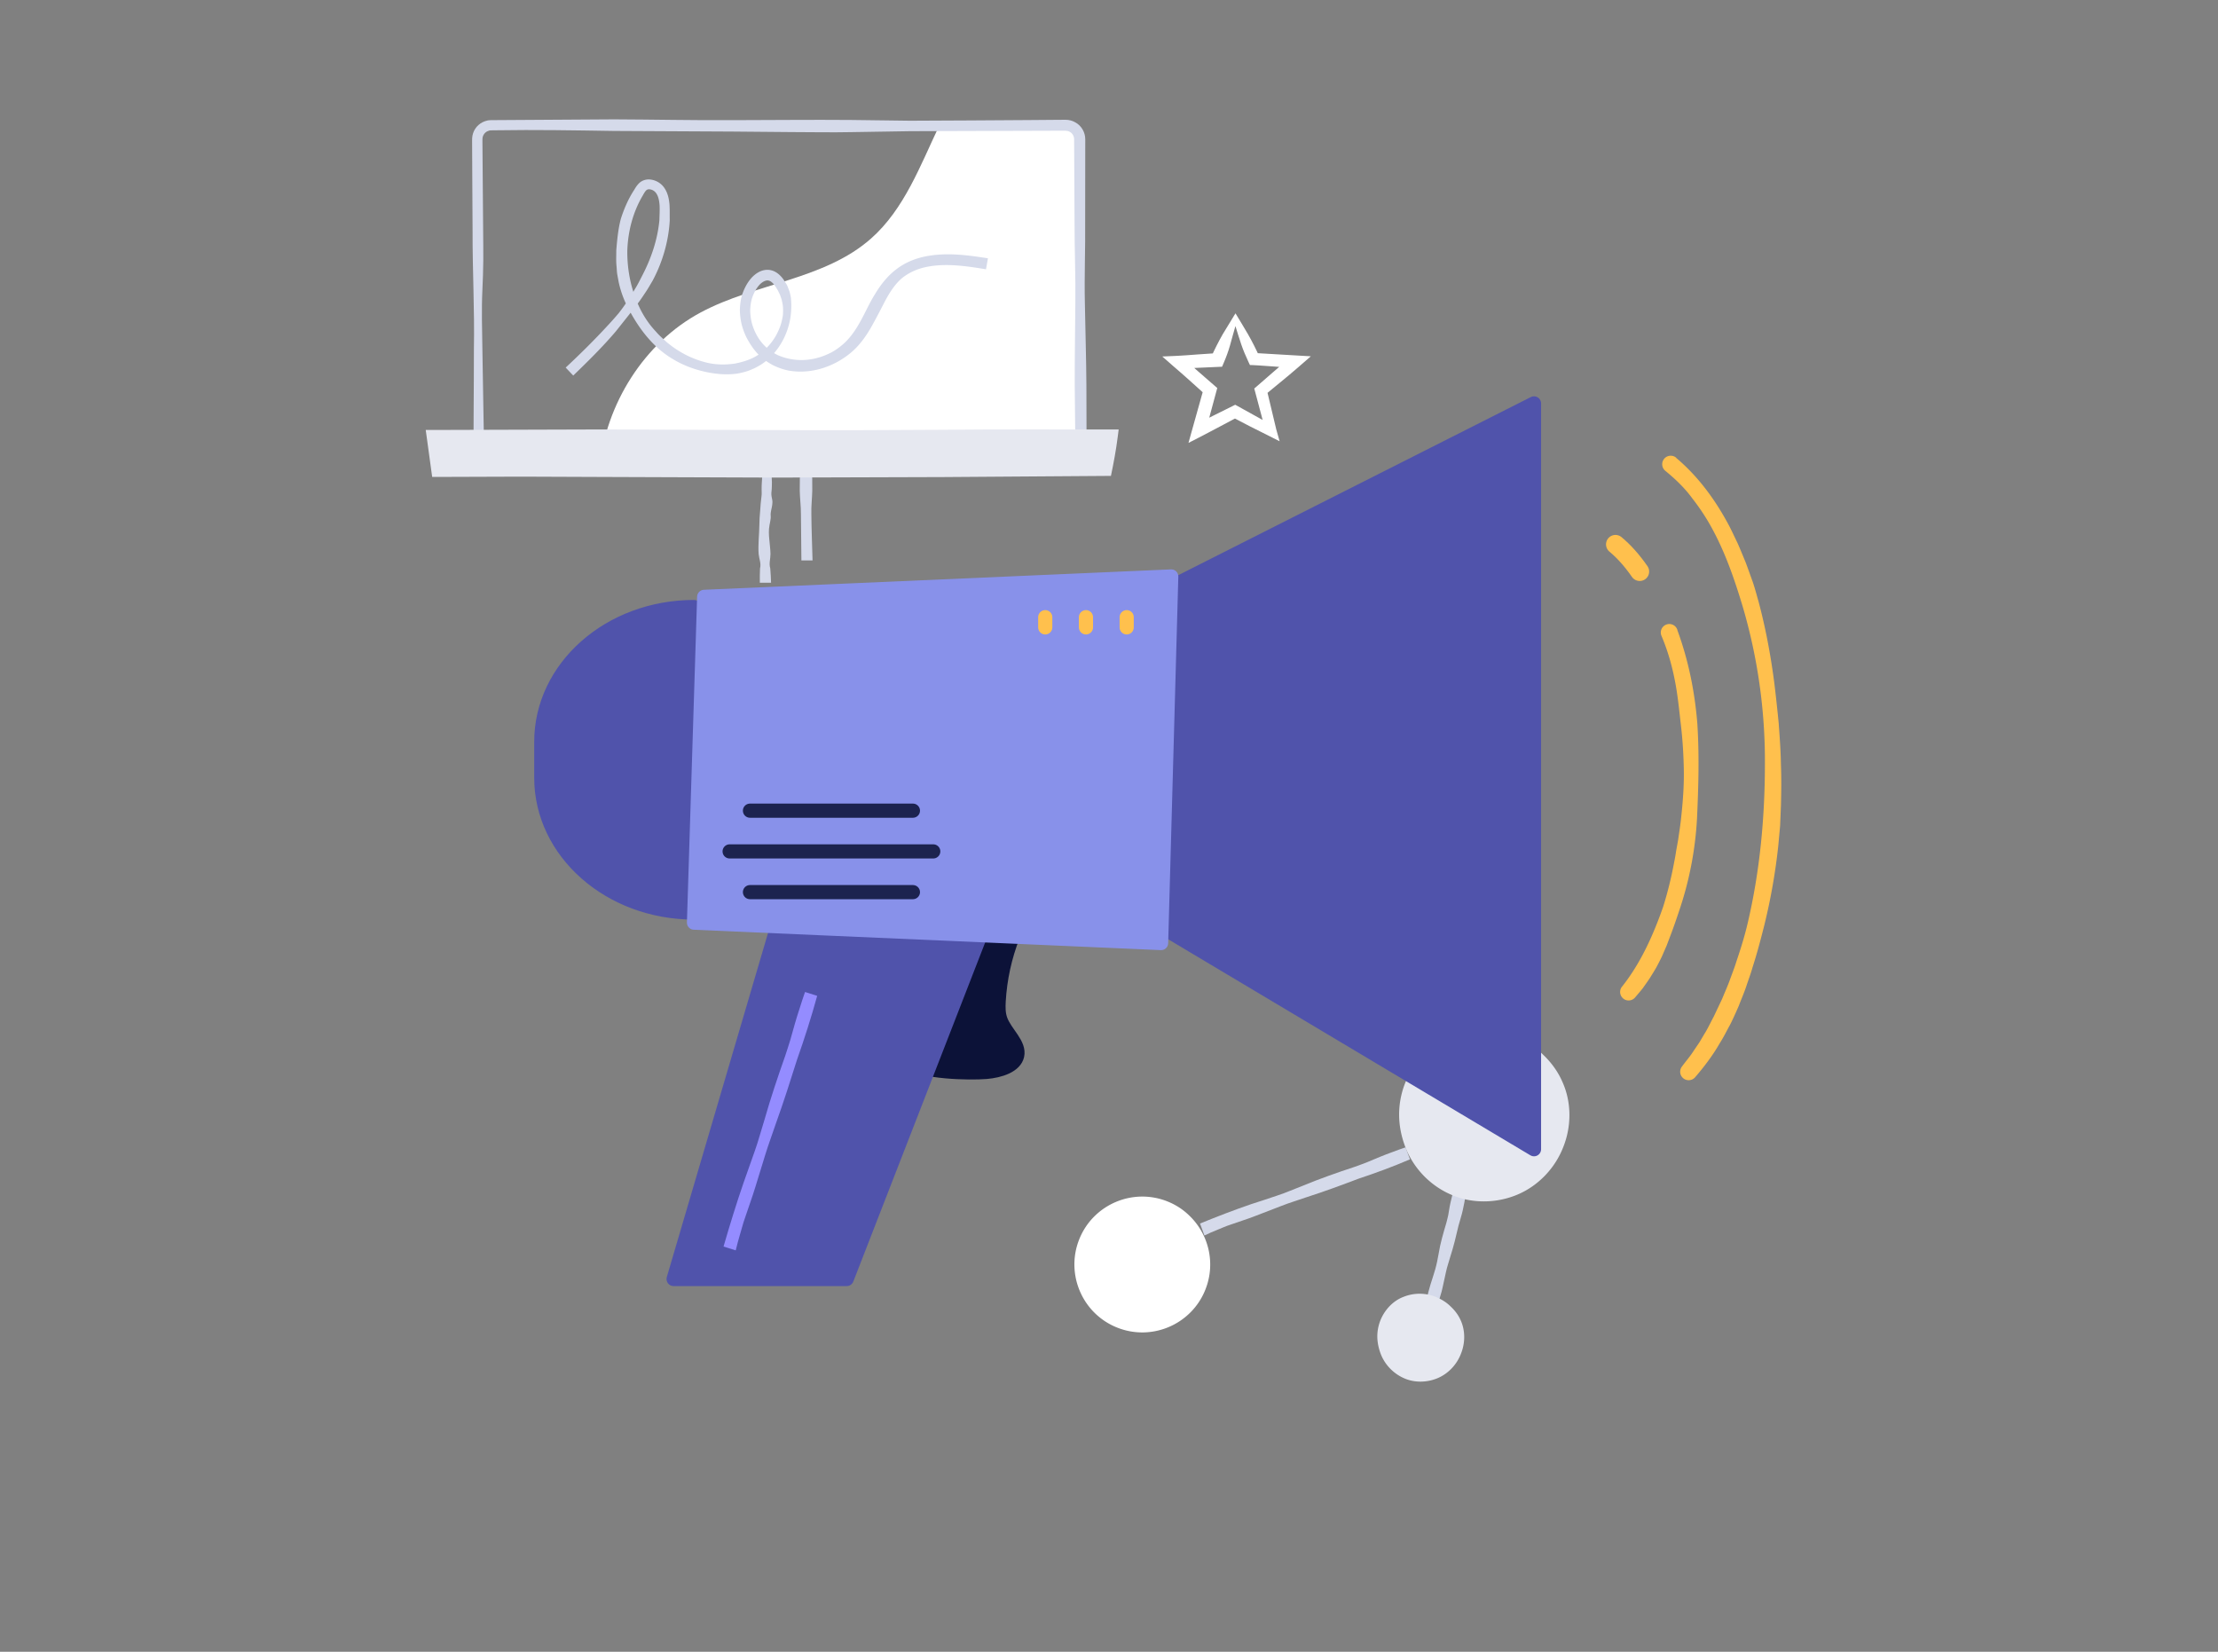 <svg xmlns="http://www.w3.org/2000/svg" viewBox="0 0 470 350">
  <rect x="0" y="0" width="470" height="350" fill="#808080" stroke="none"/>
  <path fill="#fff" d="M261.8 66.39c.83 1.4 1.75 2.86 2.65 4.43.9 1.57 1.73 3.23 2.46 4.85l-1.27-.88 8.52.5 3.61.21-2.74 2.38c-2.31 2.01-4.71 3.92-7.07 5.88l.43-1.36 2.04 8.54v.01l.72 2.55-2.42-1.22-3.85-1.93-3.82-1.99 1.23.01-3.81 2.02c-1.27.67-2.53 1.35-3.81 2.01l-2.83 1.45.85-3.04 2.37-8.46.4 1.31-3.42-3.08c-1.13-1.04-2.31-2.02-3.46-3.03l-2.29-2.01 3.03-.13c1.42-.06 2.84-.19 4.26-.29l4.26-.29-1.19.81c.73-1.6 1.55-3.25 2.45-4.82.93-1.55 1.86-3.02 2.7-4.43zm-.01 2.71c-.44 1.45-.78 2.83-1.15 4.1-.36 1.27-.8 2.45-1.32 3.67l-.36.84-.94.04-4.27.19c-1.42.06-2.84.14-4.27.17l.89-2.56c1.14 1.03 2.26 2.07 3.43 3.07l3.47 3.02.67.58-.23.85-2.29 8.48-2.01-1.62 3.85-1.93 3.86-1.92.62-.31.57.31 7.54 4.18-1.62 1.27v-.01l-2.26-8.48-.19-.71.57-.49c2.33-2 4.6-4.05 6.97-5.99l.71 2.11-4.26-.31-2.13-.15c-.71-.04-1.42-.11-2.13-.13l-.65-.02-.3-.64c-.59-1.26-1.1-2.46-1.53-3.71-.43-1.25-.82-2.56-1.24-3.9zm-33-39.6v69.6H127.01c1.42-13.52 9.43-26.45 21.48-32.9 11.63-6.23 26.21-6.92 36.09-15.66 7.07-6.25 10.43-15.49 14.51-24.04h26.7c1.66 0 3 1.34 3 3z"/>
  <path fill="#D5DAEA" d="M229.97 29.5l-.02 17.4c.06 5.8-.2 11.6-.06 17.4.09 5.8.29 11.6.32 17.4 0 5.8.06 11.6.01 17.4l-.01 1.45-1.43-.01-31.93-.17c-10.64-.01-21.29-.16-31.93-.24l-15.97-.19c-5.32-.09-10.64.01-15.97-.03l-15.96-.1-7.98-.06-7.98.05h-.69l-.01-.7c-.07-8.36.07-16.73.06-25.09.16-8.36-.31-16.73-.28-25.09l-.07-12.55-.03-6.27v-.39l.01-.46c.02-.35.09-.7.2-1.03.22-.67.62-1.28 1.15-1.74.52-.47 1.18-.79 1.87-.94.17-.03.35-.07.52-.07l.46-.02h.78l25.09-.16c8.36.03 16.73.22 25.09.17 8.36-.01 16.73-.11 25.09-.04l12.55.16 12.55-.06 12.55-.08 6.27-.05 1.57-.01c.72 0 1.45.18 2.07.55 1.29.68 2.11 2.11 2.11 3.57zm-2.36 0c-.01-.64-.35-1.26-.91-1.56-.27-.16-.58-.23-.9-.24h-1.57l-6.27.02-12.55.04-12.55.04-12.54.2c-4.18.09-8.36-.01-12.55-.01l-12.55-.11-25.09-.13c-8.36-.13-16.73-.28-25.09-.14l-.78.01-.32.01-.24.03c-.31.08-.62.22-.86.45-.24.22-.42.5-.52.81-.05.15-.08.31-.08.47l-.01.12v.59l.05 6.27.1 12.55c.01 2.09.05 4.18.03 6.27-.01 2.09-.1 4.18-.19 6.27-.2 4.18-.06 8.36 0 12.55l.21 12.55c.07 4.18.19 8.36.09 12.55l-1.46-1.46c10.64.3 21.29 0 31.93.09 5.32.01 10.64.18 15.97.04 5.32-.1 10.64-.23 15.97-.07 5.32.05 10.64.3 15.96.28 5.32-.05 10.64.1 15.97.22 10.64.25 21.29.17 31.93.03l-.87.87-.18-17.4c-.02-5.8.09-11.6.13-17.4.08-5.8-.19-11.6-.17-17.4l-.09-17.41zm-66.6 94c-.02-1.02 0-2.03.04-3.05.28-1.02-.19-2.03-.29-3.05-.15-2.03.12-4.07.15-6.1l.05-1.52.12-1.53c.06-1.02.15-2.03.28-3.05.08-.51.03-1.02.03-1.53-.02-.51.03-1.02.05-1.52.04-.51.08-1.02.1-1.53.03-.51-.03-1.02-.05-1.52l-.02-.67.73-.04c.73-.04 1.46.15 2.2.06.18-.02.37-.15.55-.2.18-.06.37-.06.55-.08l1.1-.1 1.1-.07c.37-.04.73-.11 1.1-.12.37-.02.73.07 1.1.15.37.05.73.05 1.1.01l1.03-.11.03 1.17c.04 1.64.08 3.28.06 4.91-.04 1.64-.24 3.28-.19 4.91.02 3.28.17 6.55.25 9.83h-2.36l-.1-9.83c.01-1.64-.22-3.28-.25-4.91-.02-1.64.04-3.28.1-4.91l1.43 1.43c-.73-.15-1.46-.1-2.2-.2-.37-.07-.73-.21-1.1-.19-.37.03-.73.06-1.1.14-.37.06-.73.15-1.1.15-.18 0-.37.05-.55-.01-.18-.07-.37-.24-.55-.27-.73-.03-1.46.49-2.2.45l1.5-1.5c-.05.51-.21 1.02-.19 1.52 0 .51.05 1.02.06 1.53-.02.51.01 1.02-.04 1.52-.05.51-.13 1.02-.03 1.53s.24 1.02.16 1.52c-.02.51-.19 1.02-.27 1.52-.04.25-.09.51-.09.76.01.25.04.51.02.76-.05.51-.16 1.02-.26 1.52-.2 1.02-.14 2.03-.04 3.05.08 1.02.23 2.03.25 3.05 0 1.02-.36 2.03-.05 3.05.08 1.02.15 2.03.17 3.05h-2.38z"/>
  <path fill="#E6E8F0" d="M234.52 99.82H92.66l-1-7.44h143.86zm.89 1.02l-35.58.25-35.72.11-35.76-.13-17.86-.07-17.83.06h-1.08l-.15-1.08-1.02-7.44-.2-1.43h1.45l35.96-.11 35.96.13c11.99.06 23.98.03 35.96-.06 11.99-.12 23.98-.06 35.96-.06h1.55l-.2 1.54c-.35 2.79-.88 5.62-1.44 8.29zm-1.78-2.04c.09-2.3.22-4.43.51-6.61l1.38 1.58c-11.99.06-23.98.16-35.96.11l-35.96-.09h-35.96l-35.96-.16 1.23-1.41.96 7.45-1.2-1.05 17.64.09 17.63-.02 35.23-.01 35.32.21 17.6-.01 8.79-.01 8.75-.07z"/>
  <path fill="#D5DAEA" d="M119.87 77.89c3.15-2.94 6.2-5.96 9.09-9.11.73-.78 1.43-1.58 2.12-2.39.66-.84 1.29-1.7 1.86-2.59l.88-1.33c.28-.45.54-.91.81-1.36.56-.9 1.01-1.84 1.49-2.77 1.92-3.7 3.24-7.66 3.61-11.73.02-1.01.09-2.06.04-3.05-.06-.97-.24-1.85-.63-2.48-.21-.33-.39-.51-.69-.7a1.83 1.83 0 0 0-.89-.27c-.28 0-.45.07-.61.21-.17.15-.46.57-.7 1.03-2.1 3.51-3.18 7.6-3.32 11.74-.05 4.14.79 8.34 2.61 12.12.9 1.89 2.1 3.64 3.54 5.15.67.8 1.49 1.46 2.24 2.18.81.65 1.64 1.29 2.54 1.82 1.77 1.11 3.72 1.93 5.74 2.44 2.03.52 4.15.54 6.18.23 2.01-.4 4.01-1.06 5.59-2.35 1.6-1.27 2.9-2.95 3.68-4.85.43-.94.67-1.95.84-2.95.08-1.02.09-2.05-.18-3.02-.07-.5-.29-.95-.43-1.42-.24-.43-.4-.9-.69-1.29-.47-.86-1.15-1.61-1.73-1.7-.57-.14-1.35.27-1.96.94-.6.67-1.09 1.56-1.42 2.45-.35.9-.46 1.88-.51 2.85.01.98.13 1.96.39 2.91.54 1.89 1.56 3.68 2.99 4.98.69.69 1.52 1.18 2.36 1.62.88.4 1.81.7 2.77.87 1.91.37 3.95.28 5.88-.28.97-.25 1.9-.66 2.81-1.11.89-.48 1.71-1.08 2.47-1.73 1.51-1.32 2.66-3 3.68-4.85 1.03-1.83 1.88-3.83 3.07-5.73 1.14-1.91 2.56-3.77 4.41-5.21 1.83-1.45 4.04-2.37 6.27-2.82 4.51-.91 9-.27 13.28.39l-.41 2.33c-4.21-.7-8.48-1.31-12.45-.53-1.98.37-3.8 1.18-5.31 2.37-1.48 1.25-2.57 2.93-3.56 4.75-.95 1.84-1.93 3.77-3.04 5.72-1.1 1.93-2.5 3.9-4.34 5.42-3.63 2.99-8.46 4.57-13.19 3.72-1.17-.24-2.3-.65-3.37-1.19-1.05-.59-2.06-1.27-2.88-2.13-.44-.4-.79-.89-1.17-1.34-.33-.49-.68-.97-.96-1.48-.62-1-1.06-2.1-1.4-3.23-.32-1.14-.47-2.32-.49-3.52.05-1.2.19-2.41.62-3.57.44-1.16 1-2.22 1.88-3.21.45-.48.98-.92 1.65-1.26.66-.33 1.55-.53 2.41-.33.88.19 1.55.7 2.03 1.19.51.5.82 1.02 1.14 1.55.37.51.52 1.13.77 1.7.09.3.15.6.22.9.07.3.12.6.13.91.18 2.43-.13 4.79-1 6.98-.84 2.19-2.2 4.18-4.02 5.77-.45.4-.95.75-1.46 1.08-.53.29-1.06.63-1.62.84-1.09.52-2.26.81-3.43 1.01-2.37.31-4.73.05-6.98-.47-2.25-.53-4.42-1.36-6.39-2.54-4.03-2.32-6.97-6.05-9.14-10a22.023 22.023 0 0 1-2.48-6.34l-.31-1.68c-.09-.56-.1-1.13-.15-1.7-.13-1.13-.05-2.27-.06-3.4.19-2.25.39-4.5.97-6.69.69-2.15 1.59-4.24 2.83-6.13.28-.47.57-.97 1.11-1.48.56-.51 1.34-.75 2.03-.73 1.38.06 2.62.8 3.32 1.91.7 1.08.92 2.3 1.02 3.43.07 1.13.03 2.23.05 3.35-.25 4.46-1.54 8.86-3.63 12.77-.57.95-1.11 1.92-1.75 2.83-.6.93-1.25 1.82-1.92 2.69-1.35 1.74-2.72 3.44-4.08 5.16-2.83 3.34-5.95 6.4-9.07 9.42l-1.6-1.69z"/>
  <g fill="#D5DAEA">
    <path d="M302.92 279.11l6.36-26.27M301.61 278.79c.41-2.22.85-4.43 1.51-6.59.33-1.08.71-2.15 1.01-3.23.31-1.08.52-2.19.72-3.3.35-2.23 1-4.39 1.64-6.56.17-.54.26-1.1.4-1.64l.28-1.67c.08-.56.24-1.1.36-1.65.13-.55.26-1.1.43-1.64l2.63.64c-.17 1.12-.39 2.22-.63 3.32-.24 1.1-.62 2.17-.9 3.26-.51 2.2-1.03 4.39-1.73 6.54-.3 1.09-.69 2.15-.92 3.25l-.72 3.3c-.22 1.11-.63 2.17-.9 3.26-.26 1.1-.48 2.2-.56 3.34l-2.62-.63z"/>
  </g>
  <g fill="#D5DAEA">
    <path d="M254.76 260.53l43.56-16.14M254.29 259.26c3.59-1.46 7.2-2.86 10.86-4.11 1.85-.59 3.69-1.2 5.52-1.82.93-.29 1.82-.65 2.72-1.01l2.7-1.07c3.58-1.49 7.23-2.76 10.91-3.98.92-.3 1.81-.67 2.72-1.01l2.68-1.12c.89-.38 1.81-.7 2.71-1.04.91-.34 1.81-.68 2.73-.98l.94 2.54c-3.56 1.53-7.19 2.87-10.87 4.09-3.62 1.37-7.25 2.72-10.94 3.9-1.83.64-3.69 1.19-5.49 1.9l-5.42 2.09c-1.8.71-3.66 1.26-5.48 1.92-.92.29-1.8.72-2.7 1.07-.9.36-1.79.74-2.66 1.17l-.93-2.54z"/>
  </g>
  <path fill="#fff" d="M255.41 273.3c-2.95 7.37-11.34 10.96-18.71 8a14.32 14.32 0 0 1-7.7-7.32c-1.6-3.47-1.83-7.57-.3-11.39 2.95-7.37 11.34-10.96 18.71-8 1.74.7 3.28 1.7 4.55 2.94 4.15 3.92 5.71 10.14 3.45 15.77z"/>
  <path fill="#E6E8F0" d="M330 242.57c-3.44 8.58-13.21 12.76-21.79 9.32a16.69 16.69 0 0 1-8.97-8.52c-1.86-4.04-2.13-8.82-.35-13.27 3.44-8.58 13.21-12.76 21.79-9.32 2.03.81 3.82 1.98 5.3 3.42 4.83 4.58 6.64 11.82 4.02 18.37zm1.25.51c-1.71 4.42-5.24 8.16-9.64 10.03-4.38 1.87-9.54 1.99-13.94.11-4.4-1.83-7.97-5.46-9.74-9.82-.88-2.18-1.4-4.5-1.45-6.85-.05-2.35.37-4.72 1.22-6.92 1.71-4.39 5.2-8.16 9.62-9.95 4.37-1.86 9.47-1.86 13.81-.03 2.16.9 4.21 2.18 5.87 3.85 1.7 1.61 3.13 3.56 4.07 5.73 1.97 4.33 1.95 9.46.18 13.85zm-2.51-1.01c.7-1.89 1.06-3.9 1-5.9-.06-2-.52-3.98-1.3-5.81-.77-1.85-1.92-3.51-3.35-4.93a14.034 14.034 0 0 0-4.94-3.34c-3.74-1.5-8.04-1.44-11.74.14a16.6 16.6 0 0 0-4.98 3.35 15.597 15.597 0 0 0-3.37 4.99c-1.56 3.73-1.63 8.14.03 11.9 1.61 3.77 4.76 6.82 8.56 8.28 1.9.72 3.92 1.15 5.96 1.15 2.04.01 4.08-.41 5.97-1.19 3.81-1.59 6.78-4.85 8.16-8.64zm-20.41 44.25c-1.63 4.05-6.24 6.03-10.3 4.4a7.867 7.867 0 0 1-4.24-4.03 7.926 7.926 0 0 1-.17-6.27c1.63-4.05 6.24-6.03 10.3-4.4.96.38 1.8.93 2.5 1.62a7.867 7.867 0 0 1 1.91 8.68zm1.26.5c-.85 2.27-2.64 4.22-4.91 5.19-2.25.96-4.93 1.04-7.17.03-2.24-.98-4.04-2.86-4.91-5.09-.42-1.11-.7-2.29-.74-3.48-.04-1.2.17-2.4.59-3.53.85-2.23 2.61-4.23 4.89-5.11a9.12 9.12 0 0 1 7.05.04c1.09.47 2.15 1.11 2.99 1.96.87.8 1.63 1.79 2.12 2.89 1.03 2.22.99 4.87.09 7.1zm-2.51-1c1.2-3.28-.54-7.11-3.67-8.49a6.65 6.65 0 0 0-4.98.06c-1.55.69-2.92 1.88-3.62 3.5-.69 1.59-.8 3.51-.05 5.14.71 1.63 2.09 2.94 3.73 3.55.83.29 1.69.5 2.57.51.88.02 1.77-.15 2.6-.48 1.66-.67 2.89-2.16 3.42-3.79z"/>
  <path fill="#0C1238" stroke="#0C1238" stroke-width="2" stroke-linecap="round" stroke-linejoin="round" stroke-miterlimit="10" d="M209 227.64c3.02-.25 6.47-1.35 7.03-3.87.61-2.74-2.55-5.08-3.54-7.79-.46-1.24-.44-2.56-.37-3.84.27-4.66 1.27-9.26 2.98-13.65.35-.91.69-2.03-.1-2.76-.35-.33-.86-.49-1.37-.58-2.18-.4-4.43.37-6.07 1.58s-2.79 2.82-3.91 4.41l-7.89 11.15c-2.19 3.1-7.57 9.73-3.49 13.09 2.87 2.36 13.21 2.55 16.73 2.26z"/>
  <path fill="#5053AB" stroke="#5053AB" stroke-width="3" stroke-linecap="round" stroke-linejoin="round" stroke-miterlimit="10" d="M325.06 85.48v158.04l-76.87-45.85v-73.36zm-178 43.15c-17.87 0-32.36 12.78-32.36 28.56v7.61c0 15.77 14.49 28.56 32.36 28.56v-64.73zm18.61 64.45l-22.93 77.94h36.68l32.09-82.52z"/>
  <path fill="#8891EA" stroke="#8891EA" stroke-width="3" stroke-linecap="round" stroke-linejoin="round" stroke-miterlimit="10" d="M248.19 122.15l-98.97 4.32-2.16 69.04 98.98 4.32z"/>
  <path stroke="#1C234F" stroke-width="3" stroke-linecap="round" stroke-linejoin="round" stroke-miterlimit="10" fill="none" d="M158.92 171.78h34.53"/>
  <path stroke="#FFC04D" stroke-width="3" stroke-linecap="round" stroke-linejoin="round" stroke-miterlimit="10" fill="none" d="M221.49 130.78v2.16m8.63-2.16v2.16m8.63-2.16v2.16"/>
  <path stroke="#1C234F" stroke-width="3" stroke-linecap="round" stroke-linejoin="round" stroke-miterlimit="10" fill="none" d="M154.61 180.41h43.15m-38.84 8.63h34.53"/>
  <path stroke="#FFC04D" stroke-width="4" stroke-linecap="round" stroke-linejoin="round" stroke-miterlimit="10" d="M342.32 115.35c1.83 1.52 3.55 3.46 5.14 5.76" fill="none"/>
  <path fill="#FFC04D" d="M355.46 133.59c2.34 6.36 3.67 13.04 4.21 19.74.43 6.72.24 13.41-.07 20.11a73.08 73.08 0 0 1-3.85 19.76c-.53 1.6-1.08 3.2-1.68 4.78l-.9 2.38-1.02 2.34c-.37.77-.76 1.53-1.17 2.29-.42.75-.89 1.47-1.34 2.21-.47.73-.99 1.42-1.48 2.14-.53.69-1.12 1.34-1.67 2.01-.64.76-1.77.87-2.53.23-.75-.63-.87-1.74-.26-2.5l.09-.11c3.86-4.88 6.52-10.77 8.64-16.83a80.95 80.95 0 0 0 2.32-9.39c.16-.79.31-1.59.42-2.39l.43-2.39c.23-1.6.49-3.21.65-4.82.35-3.23.6-6.48.56-9.74-.05-3.26-.24-6.51-.62-9.74-.38-3.22-.67-6.47-1.32-9.65-.62-3.19-1.54-6.31-2.8-9.29-.39-.92.04-1.97.96-2.36.92-.39 1.97.04 2.36.96l.03.08.04.18zm-.27-36.56c4.66 3.92 8.23 8.83 11.03 14.03.7 1.3 1.3 2.65 1.95 3.97.6 1.34 1.14 2.71 1.71 4.06.52 1.37 1 2.76 1.5 4.13.48 1.38.84 2.8 1.25 4.21 1.51 5.65 2.58 11.38 3.33 17.14.36 2.88.66 5.77.95 8.66.2 2.89.43 5.79.47 8.69.12 2.9.08 5.81.01 8.71l-.18 4.36-.4 4.34a126.8 126.8 0 0 1-3.06 17.17c-.72 2.82-1.46 5.64-2.36 8.41-.39 1.41-.92 2.77-1.37 4.16-.47 1.38-1.06 2.73-1.58 4.1-.59 1.34-1.18 2.69-1.85 4-.72 1.29-1.35 2.62-2.16 3.87-1.47 2.57-3.28 4.96-5.23 7.23-.65.75-1.78.84-2.54.19a1.79 1.79 0 0 1-.27-2.43l.1-.14c.82-1.1 1.72-2.13 2.46-3.31l1.16-1.71 1.06-1.79c.74-1.17 1.32-2.45 1.98-3.67l1.79-3.79c.53-1.3 1.11-2.57 1.59-3.89.47-1.32 1-2.62 1.41-3.97.9-2.66 1.75-5.36 2.39-8.11 2.59-11 3.65-22.36 3.66-33.7.07-11.35-1.54-22.73-4.75-33.57-1.63-5.4-3.47-10.77-6.09-15.73a45.487 45.487 0 0 0-4.53-7.02c-1.63-2.25-3.64-4.15-5.73-5.86-.77-.63-.89-1.76-.26-2.54.63-.77 1.76-.89 2.54-.26l.02.06z"/>
  <path fill="#948CFF" d="M153.32 264.14c1.32-4.53 2.7-9.05 4.24-13.51.8-2.22 1.59-4.45 2.36-6.68.41-1.11.74-2.24 1.08-3.37l1.02-3.39c1.29-4.54 2.8-9.01 4.37-13.47.39-1.11.72-2.25 1.08-3.37l.96-3.41c.31-1.14.7-2.26 1.05-3.38.35-1.13.72-2.25 1.11-3.36l2.57.82c-1.25 4.55-2.69 9.05-4.26 13.5-1.42 4.5-2.85 9-4.45 13.44-.75 2.24-1.59 4.45-2.28 6.7l-2.08 6.77c-.68 2.26-1.52 4.47-2.25 6.71-.4 1.11-.67 2.26-1.02 3.39-.33 1.13-.65 2.27-.92 3.42l-2.58-.81z"/>
</svg>
